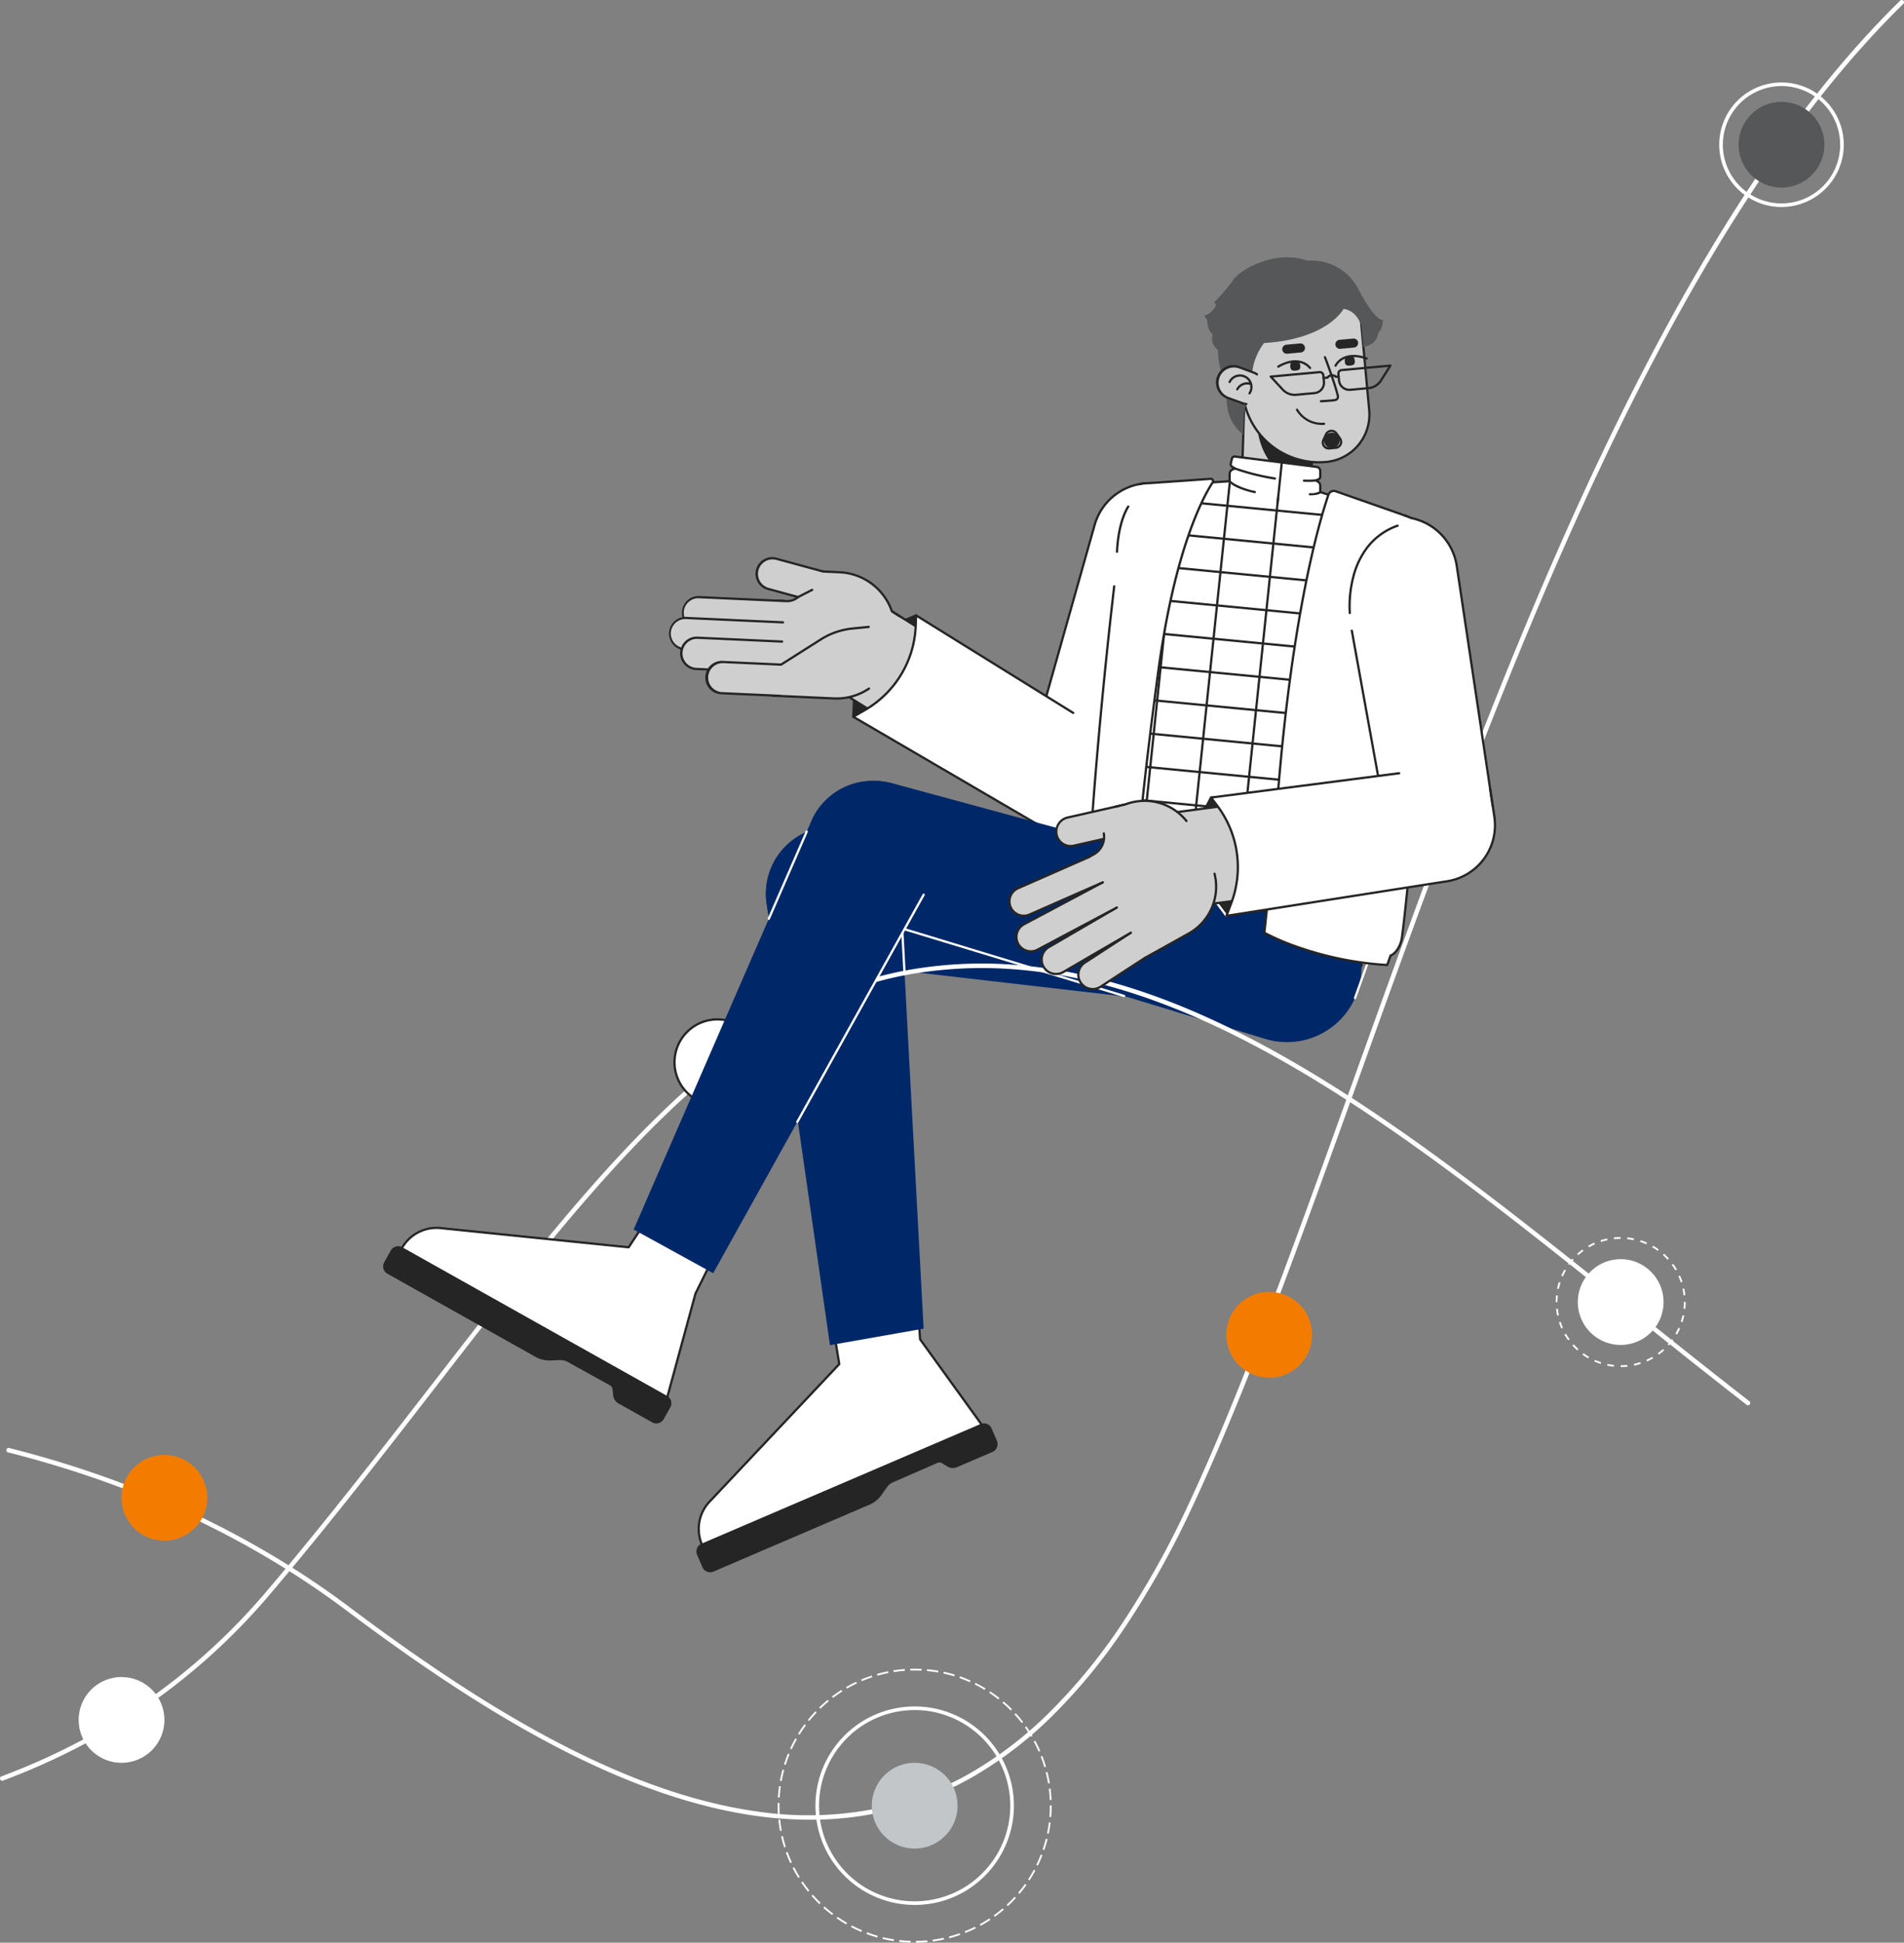 <svg id="Group_4" data-name="Group 4" xmlns="http://www.w3.org/2000/svg" xmlns:xlink="http://www.w3.org/1999/xlink" width="644.024" height="657.064" viewBox="0 0 644.024 657.064">
  <rect x="0" y="0" width="644.024" height="657.064" fill="#808080" stroke="none"/>
  <defs>
    <clipPath id="clip-path">
      <rect id="Rectangle_5" data-name="Rectangle 5" width="644.024" height="657.064" fill="none"/>
    </clipPath>
  </defs>
  <g id="Group_3" data-name="Group 3" clip-path="url(#clip-path)">
    <path id="Path_1" data-name="Path 1" d="M275.265,615.466a131.651,131.651,0,0,1-18.43-1.326c-14.623-2.068-30.333-6.631-46.693-13.565-26.976-11.432-56.029-29.141-91.43-55.731C85.856,520.165,47.28,502.126,4.058,491.229a.764.764,0,1,1,.374-1.482c43.419,10.947,82.178,29.073,115.2,53.875,35.3,26.514,64.25,44.164,91.109,55.546,16.238,6.882,31.819,11.41,46.311,13.459a117.812,117.812,0,0,0,45.173-1.913A107.822,107.822,0,0,0,329.53,599.7a131.1,131.1,0,0,0,26.158-19.924,190.4,190.4,0,0,0,24.724-29.961,302.136,302.136,0,0,0,22.977-41.118c18.036-38.59,36.5-89.936,56.04-144.3,22.8-63.421,48.644-135.3,78.62-200.031C572.447,90.094,607.123,36.4,644.06.218a.764.764,0,1,1,1.069,1.091c-36.8,36.051-71.375,89.6-105.693,163.7-29.948,64.665-55.779,136.514-78.569,199.905-19.556,54.4-38.028,105.774-56.094,144.428a303.712,303.712,0,0,1-23.095,41.326,191.932,191.932,0,0,1-24.925,30.2,132.634,132.634,0,0,1-26.466,20.155A109.358,109.358,0,0,1,302.593,612.2a112.6,112.6,0,0,1-27.328,3.269" transform="translate(-1.334 0)" fill="#fff"/>
    <path id="Path_2" data-name="Path 2" d="M95.648,812.3a14.5,14.5,0,1,1-14.5-14.5,14.5,14.5,0,0,1,14.5,14.5" transform="translate(-25.539 -305.708)" fill="#f37c00"/>
    <path id="Path_3" data-name="Path 3" d="M507.08,981.116a14.5,14.5,0,1,1-14.5-14.5,14.5,14.5,0,0,1,14.5,14.5" transform="translate(-183.195 -370.397)" fill="#c2c6c8"/>
    <path id="Path_4" data-name="Path 4" d="M701.514,722.928a14.5,14.5,0,1,1-14.5-14.5,14.5,14.5,0,0,1,14.5,14.5" transform="translate(-257.7 -271.462)" fill="#f37c00"/>
    <path id="Path_5" data-name="Path 5" d="M982.433,70.355a14.5,14.5,0,1,1-14.5-14.5,14.5,14.5,0,0,1,14.5,14.5" transform="translate(-365.346 -21.403)" fill="#555759"/>
    <path id="Path_6" data-name="Path 6" d="M577.105,382.521a16.144,16.144,0,0,1-12.679-18.987l24.557-84.094a16.144,16.144,0,1,1,31.666,6.308l-24.556,84.094a16.144,16.144,0,0,1-18.987,12.679" transform="translate(-216.161 -102.099)" fill="#cfcfcf"/>
    <path id="Path_7" data-name="Path 7" d="M580.027,382.979a16.528,16.528,0,0,1-16.213-19.756.3.3,0,0,1,.008-.033l24.552-84.079a16.526,16.526,0,0,1,32.412,6.474c0,.011,0,.022-.008.032L596.226,369.7a16.554,16.554,0,0,1-16.2,13.282M564.56,363.388a15.762,15.762,0,0,0,30.92,6.142.273.273,0,0,1,.008-.032l24.552-84.079a15.762,15.762,0,0,0-30.92-6.142c0,.011,0,.022-.008.033Z" transform="translate(-215.923 -101.863)" fill="#262525"/>
    <path id="Path_8" data-name="Path 8" d="M622.728,290.179,597.21,371.145a18.136,18.136,0,0,1-34.751-10.378l23.061-81.7a19.418,19.418,0,1,1,37.208,11.112" transform="translate(-215.265 -101.514)" fill="#fff"/>
    <path id="Path_9" data-name="Path 9" d="M579.7,383.979a18.527,18.527,0,0,1-17.843-23.557l23.061-81.7a19.8,19.8,0,1,1,37.94,11.33l-25.519,80.967a18.545,18.545,0,0,1-17.64,12.96M603.94,265.053a19.074,19.074,0,0,0-18.291,13.876l-23.061,81.7a17.754,17.754,0,0,0,34.019,10.159l25.518-80.966a19.035,19.035,0,0,0-12.452-23.884,19.1,19.1,0,0,0-5.733-.886" transform="translate(-215.026 -101.273)" fill="#262525"/>
    <path id="Path_10" data-name="Path 10" d="M489.169,337.439l-2.713,1.139a29.785,29.785,0,0,0-18.23,26.154l-.308,6.995L481.13,375.8l17.2-29.458Z" transform="translate(-179.301 -129.303)" fill="#262525"/>
    <path id="Path_11" data-name="Path 11" d="M480.893,375.948a.4.4,0,0,1-.113-.017l-13.213-4.077a.381.381,0,0,1-.269-.382l.308-6.994a30.166,30.166,0,0,1,18.464-26.49l2.713-1.139a.381.381,0,0,1,.414.078l9.164,8.906a.382.382,0,0,1,.064.466l-17.2,29.458a.382.382,0,0,1-.33.189m-12.819-4.737,12.642,3.9,16.9-28.938-8.768-8.522-2.481,1.041a29.4,29.4,0,0,0-18,25.819Z" transform="translate(-179.064 -129.066)" fill="#262525"/>
    <path id="Path_12" data-name="Path 12" d="M442.117,333.028a16.144,16.144,0,0,1,22.235-5.184l76.753,47.734A16.144,16.144,0,0,1,524.054,403L447.3,355.263a16.144,16.144,0,0,1-5.183-22.235" transform="translate(-168.481 -124.693)" fill="#cfcfcf"/>
    <path id="Path_13" data-name="Path 13" d="M532.308,405.579a16.416,16.416,0,0,1-8.7-2.5l-76.754-47.734a16.526,16.526,0,0,1,17.455-28.067l76.753,47.734a16.526,16.526,0,0,1-4.975,30.128,16.653,16.653,0,0,1-3.784.438m-76.692-80.034a15.882,15.882,0,0,0-3.608.418,15.762,15.762,0,0,0-4.746,28.735l76.754,47.733a15.762,15.762,0,1,0,16.648-26.769L463.91,327.929a15.661,15.661,0,0,0-8.294-2.383" transform="translate(-168.241 -124.453)" fill="#262525"/>
    <path id="Path_14" data-name="Path 14" d="M533.156,409.829l-65.239-38.1,3.954-2.286a34.419,34.419,0,0,0,17.165-28.494l.133-3.507L552.922,377a19.159,19.159,0,0,1-19.766,32.824" transform="translate(-179.301 -129.303)" fill="#fff"/>
    <path id="Path_15" data-name="Path 15" d="M542.55,412.6a19.428,19.428,0,0,1-9.824-2.675l-65.239-38.1a.382.382,0,0,1,0-.66l3.954-2.286A34.038,34.038,0,0,0,488.418,340.7l.133-3.507a.382.382,0,0,1,.583-.31l53.12,32.967a.382.382,0,1,1-.4.649l-52.562-32.621-.108,2.851a34.8,34.8,0,0,1-17.355,28.81l-3.385,1.957,64.671,37.771a18.777,18.777,0,0,0,25.62-6.636,18.942,18.942,0,0,0,1.3-2.639c.007-.02.939-2.445,1.82-5.239l2.357-7.48a.382.382,0,0,1,.728.23l-2.357,7.479c-.888,2.817-1.828,5.263-1.837,5.288a19.777,19.777,0,0,1-1.355,2.75,19.422,19.422,0,0,1-11.908,8.949,19.663,19.663,0,0,1-4.931.632" transform="translate(-179.063 -129.066)" fill="#262525"/>
    <path id="Path_16" data-name="Path 16" d="M465.075,333.969l-.155,3.431a19.64,19.64,0,0,1-20.509,18.73l-20.749-.941,1.457-32.119,3.265.148a5.561,5.561,0,0,0,5.807-5.3l.227-5,11.928.541a19.639,19.639,0,0,1,18.729,20.509" transform="translate(-162.343 -119.907)" fill="#cfcfcf"/>
    <path id="Path_17" data-name="Path 17" d="M445.088,356.3q-.464,0-.932-.021l-20.748-.941a.383.383,0,0,1-.365-.4l1.457-32.12a.383.383,0,0,1,.4-.364l3.265.148a5.185,5.185,0,0,0,5.408-4.939l.227-4.995a.38.38,0,0,1,.4-.365l11.928.541A20.024,20.024,0,0,1,463.7,325.126l.4,1.053,2.489,1.548a.382.382,0,1,1-.4.648l-2.6-1.615a.382.382,0,0,1-.155-.189l-.443-1.163a19.262,19.262,0,0,0-16.9-11.806l-11.546-.523-.209,4.613a5.951,5.951,0,0,1-5.934,5.674c-.091,0-.181,0-.273-.006l-2.884-.131-1.422,31.356,20.367.924a19.1,19.1,0,0,0,11.65-3.276.382.382,0,0,1,.428.632,19.836,19.836,0,0,1-11.18,3.428" transform="translate(-162.105 -119.67)" fill="#262525"/>
    <path id="Path_18" data-name="Path 18" d="M408.685,328.742l-.479,10.551-28.651-1.3a5.281,5.281,0,1,1,.479-10.551Z" transform="translate(-143.509 -125.47)" fill="#cfcfcf"/>
    <path id="Path_19" data-name="Path 19" d="M406.614,339.375H406.6l-27.3-1.237a5.663,5.663,0,0,1,.513-11.314l28.652,1.3a.382.382,0,1,1-.035.763l-28.652-1.3a4.9,4.9,0,1,0-.443,9.788l27.3,1.237a.382.382,0,0,1-.017.764" transform="translate(-143.272 -125.233)" fill="#262525"/>
    <path id="Path_20" data-name="Path 20" d="M405.648,340.341l-.479,10.55-32.686-1.482a5.281,5.281,0,0,1,.479-10.551Z" transform="translate(-140.799 -129.845)" fill="#cfcfcf"/>
    <path id="Path_21" data-name="Path 21" d="M403.856,350.988h-.018l-31.611-1.433a5.663,5.663,0,0,1,.513-11.314l32.686,1.482a.382.382,0,1,1-.035.763L372.706,339a4.9,4.9,0,1,0-.444,9.787l31.612,1.433a.382.382,0,0,1-.017.764" transform="translate(-140.562 -129.608)" fill="#262525"/>
    <path id="Path_22" data-name="Path 22" d="M407.676,350.986l-.479,10.551-28.651-1.3a5.281,5.281,0,1,1,.479-10.551Z" transform="translate(-143.123 -133.994)" fill="#cfcfcf"/>
    <path id="Path_23" data-name="Path 23" d="M405.932,361.634h-.018l-27.623-1.252a5.663,5.663,0,0,1,.513-11.314l28.652,1.3a.382.382,0,0,1-.035.763l-28.652-1.3a4.9,4.9,0,0,0-.444,9.788l27.623,1.252a.382.382,0,0,1-.017.764" transform="translate(-142.886 -133.757)" fill="#262525"/>
    <path id="Path_24" data-name="Path 24" d="M412.721,363.874l-.479,10.55-19.609-.889a5.281,5.281,0,0,1,.478-10.551Z" transform="translate(-148.521 -139.089)" fill="#cfcfcf"/>
    <path id="Path_25" data-name="Path 25" d="M412.005,367.2h-.018l-19.609-.889A5.663,5.663,0,1,1,392.891,355l19.489.884,13.331-8.455a25.014,25.014,0,0,1,10.876-3.751l5.514-.547a.382.382,0,1,1,.076.76l-5.515.547a24.257,24.257,0,0,0-10.543,3.636l-13.432,8.519a.392.392,0,0,1-.222.059l-19.61-.889a4.9,4.9,0,0,0-.443,9.788l19.61.889a.382.382,0,0,1-.017.764" transform="translate(-148.283 -131.481)" fill="#262525"/>
    <path id="Path_26" data-name="Path 26" d="M445.145,312.7l-2.781,10.188-23.57-6.433a5.281,5.281,0,1,1,2.781-10.188Z" transform="translate(-158.986 -117.287)" fill="#cfcfcf"/>
    <path id="Path_27" data-name="Path 27" d="M428.7,319.371a.373.373,0,0,1-.1-.014l-10.147-2.769a5.662,5.662,0,1,1,2.982-10.925l15.774,4.3,2.074.094a.382.382,0,0,1,.364.4.386.386,0,0,1-.4.364l-2.116-.1a.382.382,0,0,1-.083-.013L421.235,306.4a4.9,4.9,0,0,0-2.58,9.452l10,2.73,4.614-2.365a.382.382,0,1,1,.348.68l-4.745,2.433a.387.387,0,0,1-.175.042" transform="translate(-158.748 -117.049)" fill="#262525"/>
    <path id="Path_28" data-name="Path 28" d="M612.36,494.287a25.2,25.2,0,0,1-27.818,21.343L440.4,498.994a23.021,23.021,0,0,1,4.591-45.807l144.581,12.3a25.2,25.2,0,0,1,22.792,28.8" transform="translate(-160.944 -173.624)" fill="#002868"/>
    <path id="Path_29" data-name="Path 29" d="M687.117,470.859l.84,32.049L593.5,486.232l6.293-26.345Z" transform="translate(-227.424 -176.223)" fill="#262525"/>
    <path id="Path_30" data-name="Path 30" d="M687.719,503.054a.4.4,0,0,1-.067-.006L593.2,486.37a.382.382,0,0,1-.305-.464l6.293-26.346a.382.382,0,0,1,.419-.29l87.321,10.973a.382.382,0,0,1,.334.369l.84,32.049a.381.381,0,0,1-.381.392M593.73,485.689l93.595,16.526-.819-31.254L599.85,460.07Z" transform="translate(-227.186 -175.986)" fill="#262525"/>
    <path id="Path_31" data-name="Path 31" d="M483.357,722.04l-23.039,1.274-6.306-62.56,25.279-1.4Z" transform="translate(-173.972 -252.658)" fill="#cfcfcf"/>
    <path id="Path_32" data-name="Path 32" d="M460.081,723.459a.382.382,0,0,1-.38-.344l-6.306-62.56a.383.383,0,0,1,.359-.42l25.279-1.4a.382.382,0,0,1,.4.357l4.067,62.684a.382.382,0,0,1-.36.406L460.1,723.458h-.022m-5.886-62.583,6.23,61.8,22.29-1.232L478.7,659.521Z" transform="translate(-173.735 -252.421)" fill="#262525"/>
    <path id="Path_33" data-name="Path 33" d="M483.439,786.782l-1.792-4.178a2.478,2.478,0,0,0-3.255-1.3l-94.368,40.461a2.478,2.478,0,0,0-1.3,3.255l1.791,4.178a2.479,2.479,0,0,0,3.256,1.3l52.819-22.646a9.054,9.054,0,0,0,3.837-3.112l1.847-2.629a5.3,5.3,0,0,1,2.221-1.812l15.017-6.548a2.134,2.134,0,0,1,1.989.15l1.663,1.046a3.217,3.217,0,0,0,2.982.234l11.995-5.143a2.478,2.478,0,0,0,1.3-3.255" transform="translate(-146.578 -299.309)" fill="#262525"/>
    <path id="Path_34" data-name="Path 34" d="M386.559,830.844a2.865,2.865,0,0,1-2.633-1.734l-1.791-4.178a2.861,2.861,0,0,1,1.5-3.756L478,780.714a2.864,2.864,0,0,1,3.757,1.5l1.791,4.178a2.863,2.863,0,0,1-1.5,3.756l-11.995,5.143a3.6,3.6,0,0,1-3.336-.262l-1.662-1.046a1.751,1.751,0,0,0-1.633-.123l-15.017,6.548a4.926,4.926,0,0,0-2.06,1.681l-1.848,2.629a9.422,9.422,0,0,1-4,3.244l-52.819,22.646a2.845,2.845,0,0,1-1.124.232m92.57-49.6a2.084,2.084,0,0,0-.823.17l-94.368,40.461a2.1,2.1,0,0,0-1.1,2.753l1.791,4.178a2.1,2.1,0,0,0,2.754,1.1L440.2,807.264a8.661,8.661,0,0,0,3.674-2.981l1.848-2.629a5.688,5.688,0,0,1,2.38-1.943l15.017-6.547a2.512,2.512,0,0,1,2.345.176l1.663,1.046a2.834,2.834,0,0,0,2.628.206l11.994-5.143a2.1,2.1,0,0,0,1.1-2.753l-1.791-4.178a2.1,2.1,0,0,0-1.931-1.271" transform="translate(-146.34 -299.072)" fill="#262525"/>
    <path id="Path_35" data-name="Path 35" d="M430.712,737.881,428.873,726.7l28.634-5.071.554,7.89,20.846,28.877-94.629,40.58a13.519,13.519,0,0,1,2.9-14.917Z" transform="translate(-146.832 -276.519)" fill="#fff"/>
    <path id="Path_36" data-name="Path 36" d="M384.04,799.117a.375.375,0,0,1-.142-.027.383.383,0,0,1-.209-.2,13.9,13.9,0,0,1,2.977-15.339l43.4-46.028-1.808-11a.382.382,0,0,1,.31-.438l28.634-5.071a.383.383,0,0,1,.448.35l.546,7.781,20.782,28.789a.382.382,0,0,1-.159.575L384.19,799.087a.376.376,0,0,1-.15.031m45.033-72.348,1.778,10.812a.382.382,0,0,1-.1.324L387.213,784.08a13.072,13.072,0,0,0-2.968,14.152l93.835-40.24L457.513,729.5a.378.378,0,0,1-.072-.2l-.524-7.466Z" transform="translate(-146.594 -276.282)" fill="#262525"/>
    <path id="Path_37" data-name="Path 37" d="M465.335,473.862l8,149.141-31.679,5.577L420.093,478.292a22.73,22.73,0,1,1,45.242-4.43" transform="translate(-160.923 -173.624)" fill="#002868"/>
    <path id="Path_38" data-name="Path 38" d="M495.365,525.6a.382.382,0,0,1-.381-.361l-.745-13.886a.382.382,0,1,1,.763-.041l.745,13.886a.382.382,0,0,1-.361.4h-.021" transform="translate(-189.387 -195.792)" fill="#fff"/>
    <path id="Path_39" data-name="Path 39" d="M628.684,499.46a25.2,25.2,0,0,1-31.193,16.01L458.662,473.26a23.021,23.021,0,0,1,12.729-44.242l140.033,38.021a25.2,25.2,0,0,1,17.26,32.42" transform="translate(-169.496 -164.085)" fill="#002868"/>
    <path id="Path_40" data-name="Path 40" d="M742.819,538.936a.383.383,0,0,1-.36-.511l4.911-13.678a.382.382,0,0,1,.719.258l-4.91,13.678a.382.382,0,0,1-.36.253" transform="translate(-284.494 -200.98)" fill="#fff"/>
    <path id="Path_41" data-name="Path 41" d="M649.661,473.231a.381.381,0,0,1-.1-.014l-17.193-4.668a.382.382,0,1,1,.2-.737l17.193,4.668a.382.382,0,0,1-.1.751" transform="translate(-242.208 -179.256)" fill="#fff"/>
    <path id="Path_42" data-name="Path 42" d="M570.071,532.252a.384.384,0,0,1-.111-.017l-74.306-22.592a.382.382,0,0,1,.222-.731L570.182,531.5a.382.382,0,0,1-.111.748" transform="translate(-189.825 -195.003)" fill="#fff"/>
    <path id="Path_43" data-name="Path 43" d="M692.352,257.064h0a11.728,11.728,0,0,0,12.062-11.383l.675-23.283a11.727,11.727,0,1,0-23.445-.68L680.969,245a11.728,11.728,0,0,0,11.383,12.062" transform="translate(-260.938 -80.597)" fill="#cfcfcf"/>
    <path id="Path_44" data-name="Path 44" d="M696.7,257.262c-.075,0-.15,0-.224,0L687.578,257a7.67,7.67,0,0,1-7.436-7.88l.933-32.176a7.671,7.671,0,0,1,7.88-7.436l8.893.258a7.661,7.661,0,0,1,7.436,7.88l-.933,32.176a7.671,7.671,0,0,1-7.655,7.439m-9.1-1.025,8.893.258a6.9,6.9,0,0,0,7.095-6.694l.933-32.177a6.9,6.9,0,0,0-6.694-7.094l-8.893-.258a6.9,6.9,0,0,0-7.094,6.694l-.933,32.177a6.9,6.9,0,0,0,6.694,7.094" transform="translate(-260.622 -80.28)" fill="#262525"/>
    <path id="Path_45" data-name="Path 45" d="M689.931,221.77l.328-11.3a7.259,7.259,0,0,1,2.433-.344l8.893.258a7.279,7.279,0,0,1,7.065,7.487l-.756,26.086c-10.725-.311-18.3-10.414-17.962-22.189" transform="translate(-264.37 -80.518)" fill="#262525"/>
    <path id="Path_46" data-name="Path 46" d="M707.656,244.1h-.011c-10.638-.308-18.691-10.227-18.333-22.581l.328-11.3a.383.383,0,0,1,.265-.353,7.644,7.644,0,0,1,2.56-.362l8.893.258a7.661,7.661,0,0,1,7.436,7.88l-.756,26.086a.382.382,0,0,1-.382.371m-17.962-22.57.382.011c-.341,11.777,7.19,21.26,17.21,21.78l.745-25.7a6.9,6.9,0,0,0-6.694-7.094l-8.893-.258a6.881,6.881,0,0,0-2.048.249l-.32,11.022Z" transform="translate(-264.132 -80.28)" fill="#262525"/>
    <path id="Path_47" data-name="Path 47" d="M708.455,211.411a16.094,16.094,0,0,0,14.553-17.5l-2.837-30.846a21.029,21.029,0,0,0-41.881,3.852l1.934,21.02a25.962,25.962,0,0,0,28.231,23.475" transform="translate(-259.879 -55.164)" fill="#cfcfcf"/>
    <path id="Path_48" data-name="Path 48" d="M705.793,211.667a26.349,26.349,0,0,1-26.187-23.934l-1.934-21.021a21.41,21.41,0,0,1,42.641-3.922l2.837,30.847a16.476,16.476,0,0,1-14.9,17.916l-.035-.38.035.38q-1.234.114-2.459.113M699.009,144.1q-.946,0-1.906.088a20.671,20.671,0,0,0-18.669,22.451l1.934,21.02a25.58,25.58,0,0,0,27.815,23.13,15.713,15.713,0,0,0,14.208-17.086l-2.837-30.846A20.675,20.675,0,0,0,699.009,144.1" transform="translate(-259.642 -54.927)" fill="#262525"/>
    <path id="Path_49" data-name="Path 49" d="M720.846,162.256s0,2.932-1.614,4.362c0,0-.07,3.945-5.033,4.767l-.635-6.9s-1.244-5.29-6.067-5.945c0,0-5.291,10.2-26.876,11.54,0,0-4.619,5.554-4.049,12.738l-2.782,10.848-.215,7.4a14.464,14.464,0,0,1-5.517-10.229l-.827-8.992s-2.05-2.376-2.248-9.5a4.627,4.627,0,0,1-1.756-5.152,6.3,6.3,0,0,1-1.813-4.779l-1.058-1.551a6.571,6.571,0,0,0,4.051-3.762l-.711-.759a62.737,62.737,0,0,0,6.532-7.654c2-3.115,13.879-10.436,25.147-6.435a17.735,17.735,0,0,1,17.311,9.949c5.714,10.873,8.161,10.058,8.161,10.058" transform="translate(-253.041 -54.061)" fill="#555759"/>
    <path id="Path_50" data-name="Path 50" d="M711.5,200.541a.381.381,0,0,1-.311-.16c-.131-.183-3.269-4.381-10.264-.363a.382.382,0,0,1-.381-.662c2.182-1.254,5.425-2.512,8.482-1.387a6.191,6.191,0,0,1,2.784,1.968.382.382,0,0,1-.311.6" transform="translate(-268.369 -75.692)" fill="#262525"/>
    <path id="Path_51" data-name="Path 51" d="M707.561,199.975c.118,1.29.887,1.344,1.821,1.258s1.68-.279,1.561-1.57c-.158-1.726-.916-1.657-1.85-1.571s-1.689.176-1.532,1.883" transform="translate(-271.122 -75.893)" fill="#262525"/>
    <path id="Path_52" data-name="Path 52" d="M732.163,198.626a.382.382,0,0,1-.346-.543,6.192,6.192,0,0,1,2.378-2.443c1.546-.918,4.291-1.7,8.592-.183a.382.382,0,1,1-.253.72c-7.611-2.675-9.93,2.027-10.025,2.229a.383.383,0,0,1-.346.22" transform="translate(-280.411 -74.57)" fill="#262525"/>
    <path id="Path_53" data-name="Path 53" d="M740.844,196.914c.119,1.29-.627,1.483-1.561,1.57s-1.7.031-1.821-1.259c-.159-1.727.6-1.8,1.532-1.882s1.694-.134,1.85,1.572" transform="translate(-282.579 -74.84)" fill="#262525"/>
    <path id="Path_54" data-name="Path 54" d="M724.169,210.909a.382.382,0,0,1-.018-.764c.036,0,3.647-.178,4.774-.41a.763.763,0,0,0,.585-.934c-1.24-4.91-4.328-12.943-4.358-13.023a.382.382,0,0,1,.713-.275c.031.081,3.135,8.155,4.386,13.111a1.527,1.527,0,0,1-1.171,1.87c-1.184.244-4.74.418-4.891.425h-.018" transform="translate(-277.347 -74.821)" fill="#262525"/>
    <path id="Path_55" data-name="Path 55" d="M719.488,229.593a10.24,10.24,0,0,1-8.79-4.969.382.382,0,1,1,.676-.355,9.3,9.3,0,0,0,8.78,4.54.382.382,0,0,1,.046.763c-.242.014-.48.022-.712.022" transform="translate(-272.315 -85.859)" fill="#262525"/>
    <path id="Path_56" data-name="Path 56" d="M705.05,191.647l4.635-.426a1.15,1.15,0,0,0-.21-2.291l-4.636.426a1.15,1.15,0,0,0,.211,2.291" transform="translate(-269.686 -72.394)" fill="#262525"/>
    <path id="Path_57" data-name="Path 57" d="M704.706,191.8a1.532,1.532,0,0,1-.139-3.058l4.635-.427a1.532,1.532,0,0,1,.281,3.051l-4.636.426a1.351,1.351,0,0,1-.141.007m.107-.387h0Zm4.53-2.34c-.023,0-.047,0-.071,0l-4.635.426a.768.768,0,1,0,.141,1.53l4.635-.426a.768.768,0,0,0-.07-1.533" transform="translate(-269.449 -72.157)" fill="#262525"/>
    <path id="Path_58" data-name="Path 58" d="M734.182,188.967l4.635-.426a1.15,1.15,0,0,0-.21-2.291l-4.636.426a1.15,1.15,0,0,0,.211,2.291" transform="translate(-280.849 -71.367)" fill="#262525"/>
    <path id="Path_59" data-name="Path 59" d="M733.836,189.117a1.532,1.532,0,0,1-.138-3.058l4.635-.426a1.532,1.532,0,0,1,.281,3.051l-4.636.426c-.047,0-.1.007-.143.007m.073-.767.035.381-.035-.381,4.635-.426a.768.768,0,1,0-.141-1.53l-4.635.426a.768.768,0,1,0,.141,1.53" transform="translate(-280.612 -71.13)" fill="#262525"/>
    <path id="Path_60" data-name="Path 60" d="M671.292,211.575l4.673,1.714a5.516,5.516,0,0,0,3.8-10.357l-4.673-1.715a5.516,5.516,0,0,0-3.8,10.358" transform="translate(-255.846 -76.973)" fill="#cfcfcf"/>
    <path id="Path_61" data-name="Path 61" d="M677.166,213.759l-.034,0a5.961,5.961,0,0,1-1.535-.344l-4.673-1.715a5.9,5.9,0,1,1,4.062-11.074l4.673,1.714a5.9,5.9,0,0,1,1.334.693.382.382,0,1,1-.435.628,5.129,5.129,0,0,0-1.161-.6l-4.674-1.714a5.134,5.134,0,0,0-3.536,9.641l4.674,1.714a5.167,5.167,0,0,0,1.339.3.382.382,0,0,1-.033.763" transform="translate(-255.609 -76.737)" fill="#262525"/>
    <path id="Path_62" data-name="Path 62" d="M680.793,212.078a.382.382,0,0,1-.318-.593,3.457,3.457,0,0,0,.571-2.259,3.5,3.5,0,0,0-6.639-1.2.382.382,0,0,1-.688-.332,4.264,4.264,0,1,1,7.392,4.213.382.382,0,0,1-.318.17" transform="translate(-258.147 -78.662)" fill="#262525"/>
    <path id="Path_63" data-name="Path 63" d="M678.238,212.373a.383.383,0,0,1-.334-.566,4.261,4.261,0,0,1,3.349-2.2,3.724,3.724,0,0,1,1.719.249.382.382,0,0,1-.261.717,2.944,2.944,0,0,0-1.388-.207,3.5,3.5,0,0,0-2.749,1.8.384.384,0,0,1-.335.2" transform="translate(-259.747 -80.315)" fill="#262525"/>
    <path id="Path_64" data-name="Path 64" d="M704.73,211.872a5.907,5.907,0,0,1-4.315-1.881l-4.075-4.4a.382.382,0,0,1,.246-.64l16.5-1.517a1.567,1.567,0,0,1,1.7,1.417l.2,2.191a3.9,3.9,0,0,1-3.524,4.238l-6.213.571q-.264.024-.527.024m.493-.4h0Zm-7.8-5.83,3.549,3.835a5.135,5.135,0,0,0,4.212,1.615l6.213-.571a3.138,3.138,0,0,0,2.834-3.408l-.2-2.19a.805.805,0,0,0-.875-.727Z" transform="translate(-266.791 -77.95)" fill="#262525"/>
    <path id="Path_65" data-name="Path 65" d="M737.416,208.815a3.9,3.9,0,0,1-3.878-3.541l-.2-2.19a1.568,1.568,0,0,1,1.418-1.705l16.5-1.517a.382.382,0,0,1,.358.584l-3.2,5.073a5.9,5.9,0,0,1-4.423,2.709l-6.212.572c-.121.011-.241.017-.36.017m13.138-8.123-15.73,1.446a.8.8,0,0,0-.727.875l.2,2.191a3.137,3.137,0,0,0,3.407,2.834l6.213-.572a5.132,5.132,0,0,0,3.846-2.356Z" transform="translate(-281.004 -76.584)" fill="#262525"/>
    <path id="Path_66" data-name="Path 66" d="M725.6,206.849a.382.382,0,0,1-.035-.762l1.153-.106a2.189,2.189,0,0,1,1.507-.788,2.532,2.532,0,0,1,1.717.492l.714-.065a.382.382,0,0,1,.07.761l-.868.08a.38.38,0,0,1-.3-.1,1.785,1.785,0,0,0-1.265-.4,1.406,1.406,0,0,0-1.042.585.382.382,0,0,1-.294.188l-1.324.121-.036,0" transform="translate(-277.896 -78.624)" fill="#262525"/>
    <path id="Path_67" data-name="Path 67" d="M730.866,238.365h0a2.607,2.607,0,0,1-1.89,4.1l-.088.008a2.607,2.607,0,0,1-2.607-3.687,2.658,2.658,0,0,1,4.584-.422" transform="translate(-278.21 -90.908)" fill="#262525"/>
    <path id="Path_68" data-name="Path 68" d="M727.178,242.343a2.385,2.385,0,0,1-2.157-3.383l.886-1.922a2.423,2.423,0,0,1,4.179-.384l1.222,1.728a2.383,2.383,0,0,1-1.729,3.75l-2.175.2c-.076.007-.151.01-.226.01m.935-5.95c-.052,0-.1,0-.157.007a1.642,1.642,0,0,0-1.355.957l-.886,1.923a1.621,1.621,0,0,0,1.62,2.291l2.175-.2a1.62,1.62,0,0,0,1.175-2.548l-1.222-1.728a1.64,1.64,0,0,0-1.35-.7" transform="translate(-277.735 -90.291)" fill="#262525"/>
    <path id="Path_69" data-name="Path 69" d="M603.705,384.6l12.348,3.547a125.792,125.792,0,0,0,27.459,4.678l47.514,2.749,16.691-112.261a7.08,7.08,0,0,0-4.8-7.772l-28.1-9.189-23.386-2.938-29.62,1.951a6.987,6.987,0,0,0-6.491,6.258Z" transform="translate(-231.333 -100.937)" fill="#fff"/>
    <path id="Path_70" data-name="Path 70" d="M690.789,395.717h-.022l-47.514-2.749a126.37,126.37,0,0,1-27.542-4.692l-12.348-3.547a.382.382,0,0,1-.274-.406L614.7,271.345a7.348,7.348,0,0,1,6.845-6.6l29.621-1.952a.353.353,0,0,1,.072,0l23.386,2.939a.349.349,0,0,1,.071.016l28.1,9.188a7.444,7.444,0,0,1,5.063,8.192l-16.692,112.26a.381.381,0,0,1-.377.326M603.88,384.083l12.041,3.458a125.6,125.6,0,0,0,27.375,4.664l47.166,2.728L707.1,283.018a6.682,6.682,0,0,0-4.545-7.353l-28.065-9.177-23.314-2.93-29.585,1.949a6.587,6.587,0,0,0-6.135,5.915Z" transform="translate(-231.096 -100.7)" fill="#262525"/>
    <path id="Path_71" data-name="Path 71" d="M713.287,299.657l-.037,0-92.423-8.9a.382.382,0,0,1,.073-.761l92.423,8.9a.382.382,0,0,1-.036.762" transform="translate(-237.762 -111.122)" fill="#262525"/>
    <path id="Path_72" data-name="Path 72" d="M713.618,281.413l-.037,0L623.5,272.737a.382.382,0,0,1,.073-.761l90.077,8.675a.382.382,0,0,1-.036.762" transform="translate(-238.788 -104.218)" fill="#262525"/>
    <path id="Path_73" data-name="Path 73" d="M710.786,317.874l-.037,0-91.8-8.84a.382.382,0,1,1,.073-.76l91.8,8.84a.382.382,0,0,1-.036.762" transform="translate(-237.042 -118.126)" fill="#262525"/>
    <path id="Path_74" data-name="Path 74" d="M708.511,336.111l-.037,0-91.4-8.8a.382.382,0,1,1,.073-.76l91.4,8.8a.382.382,0,0,1-.036.762" transform="translate(-236.323 -125.129)" fill="#262525"/>
    <path id="Path_75" data-name="Path 75" d="M706.122,354.338l-.037,0-90.892-8.753a.382.382,0,0,1,.073-.761l90.893,8.753a.382.382,0,0,1-.036.762" transform="translate(-235.603 -132.132)" fill="#262525"/>
    <path id="Path_76" data-name="Path 76" d="M703.733,372.564l-.037,0-90.382-8.7a.382.382,0,1,1,.073-.76l90.383,8.7a.382.382,0,0,1-.037.762" transform="translate(-234.883 -139.135)" fill="#262525"/>
    <path id="Path_77" data-name="Path 77" d="M701.345,390.792l-.037,0-89.872-8.655a.382.382,0,1,1,.073-.76l89.872,8.654a.382.382,0,0,1-.036.762" transform="translate(-234.163 -146.138)" fill="#262525"/>
    <path id="Path_78" data-name="Path 78" d="M698.956,409.018l-.037,0-89.362-8.605a.382.382,0,0,1,.073-.761l89.362,8.606a.382.382,0,0,1-.036.762" transform="translate(-233.443 -153.141)" fill="#262525"/>
    <path id="Path_79" data-name="Path 79" d="M696.741,427.262l-.037,0-88.573-8.529a.382.382,0,1,1,.073-.76l88.573,8.53a.382.382,0,0,1-.036.762" transform="translate(-232.897 -160.161)" fill="#262525"/>
    <path id="Path_80" data-name="Path 80" d="M694.18,445.471l-.037,0L605.8,436.962a.382.382,0,0,1,.073-.761l88.341,8.508a.382.382,0,0,1-.036.762" transform="translate(-232.005 -167.147)" fill="#262525"/>
    <path id="Path_81" data-name="Path 81" d="M691.663,463.687l-.037,0-87.7-8.445a.382.382,0,0,1,.073-.761l87.7,8.446a.382.382,0,0,1-.036.762" transform="translate(-231.285 -174.151)" fill="#262525"/>
    <path id="Path_82" data-name="Path 82" d="M625.78,389.677l-.04,0a.382.382,0,0,1-.34-.419l12.856-123.538a.382.382,0,1,1,.76.079L626.159,389.335a.382.382,0,0,1-.379.342" transform="translate(-239.646 -101.689)" fill="#262525"/>
    <path id="Path_83" data-name="Path 83" d="M652.593,392.223l-.04,0a.383.383,0,0,1-.34-.419l13.345-128.23a.382.382,0,0,1,.76.079L652.973,391.88a.382.382,0,0,1-.379.342" transform="translate(-249.92 -100.866)" fill="#262525"/>
    <path id="Path_84" data-name="Path 84" d="M679.751,394.378l-.04,0a.383.383,0,0,1-.341-.419l13.346-128.238a.382.382,0,1,1,.76.079L680.131,394.035a.382.382,0,0,1-.379.342" transform="translate(-260.327 -101.689)" fill="#262525"/>
    <path id="Path_85" data-name="Path 85" d="M706.969,397.372l-.04,0a.383.383,0,0,1-.341-.419L719.7,271a.382.382,0,1,1,.76.08L707.349,397.029a.382.382,0,0,1-.379.342" transform="translate(-270.756 -103.712)" fill="#262525"/>
    <path id="Path_86" data-name="Path 86" d="M734.187,401.661l-.04,0a.383.383,0,0,1-.34-.419l12.654-121.584a.382.382,0,0,1,.759.08L734.567,401.318a.382.382,0,0,1-.379.342" transform="translate(-281.186 -107.03)" fill="#262525"/>
    <path id="Path_87" data-name="Path 87" d="M674.309,259.366v-3.122a1.709,1.709,0,0,1,1.134-1.609l.685-.245-1.017-.654a.94.94,0,0,1-.408-1.005l.388-1.67a.942.942,0,0,1,1.036-.72l27.61,3.5a1.405,1.405,0,0,1,1.229,1.395v1.909a.953.953,0,0,1-.566.87l-.862.382.689.466a1.679,1.679,0,0,1,.74,1.393v2.093l-13.12,2.17Z" transform="translate(-258.388 -95.925)" fill="#fff"/>
    <path id="Path_88" data-name="Path 88" d="M700.415,267.12l-.04,0a.382.382,0,0,1-.34-.419l1.4-13.482a.382.382,0,0,1,.76.079l-1.4,13.482a.382.382,0,0,1-.379.342" transform="translate(-268.245 -96.899)" fill="#262525"/>
    <path id="Path_89" data-name="Path 89" d="M701.222,263.238a.382.382,0,1,1,0-.764,5.975,5.975,0,0,0,3.125-.533v-1.92a1.3,1.3,0,0,0-.572-1.076l-.689-.465a.382.382,0,0,1,.059-.666l.863-.382a.571.571,0,0,0,.339-.521V255a1.026,1.026,0,0,0-.9-1.016l-27.61-3.5a.559.559,0,0,0-.616.429l-.389,1.67a.563.563,0,0,0,.243.6l1.018.654a.383.383,0,0,1-.078.681l-.685.244a1.329,1.329,0,0,0-.88,1.25V258.3a6.354,6.354,0,0,0,1.513,1.1,24.555,24.555,0,0,0,6.684,2.336.382.382,0,1,1-.167.745c-7.074-1.587-8.659-3.735-8.724-3.826a.376.376,0,0,1-.07-.22v-2.435a2.093,2.093,0,0,1,1.342-1.952l-.366-.235a1.326,1.326,0,0,1-.572-1.413l.388-1.67a1.319,1.319,0,0,1,1.455-1.013l27.61,3.5A1.791,1.791,0,0,1,705.111,255v1.908a1.334,1.334,0,0,1-.793,1.219l-.232.1.117.079a2.06,2.06,0,0,1,.908,1.709v2.093a.381.381,0,0,1-.069.219c-.106.151-.787.9-3.82.9" transform="translate(-258.151 -95.687)" fill="#262525"/>
    <path id="Path_90" data-name="Path 90" d="M690.531,260.433a.383.383,0,0,1-.065-.006,77.673,77.673,0,0,1-13.584-3.4.382.382,0,0,1,.278-.712,76.863,76.863,0,0,0,13.435,3.357.382.382,0,0,1-.064.759" transform="translate(-259.281 -98.208)" fill="#262525"/>
    <path id="Path_91" data-name="Path 91" d="M716.571,263.678c-.9,0-1.667-.029-1.727-.031a.382.382,0,1,1,.03-.763,30.049,30.049,0,0,0,3.993-.084.382.382,0,0,1,.124.754,17.387,17.387,0,0,1-2.42.125" transform="translate(-273.78 -100.7)" fill="#262525"/>
    <path id="Path_92" data-name="Path 92" d="M717.461,269.3a1.909,1.909,0,0,0-2.439,1.176c-2.748,7.958-13.44,42.812-18.1,114.993l-3.594,33.16s16.884,9.48,41.565,10.909l1.129-3.211s2.338-.614,3.637-4.983c1.052-3.537,9.37-92.777,12.5-126.617a16.525,16.525,0,0,0-10.991-17.116Z" transform="translate(-265.678 -103.153)" fill="#fff"/>
    <path id="Path_93" data-name="Path 93" d="M734.662,429.686h-.022a112.618,112.618,0,0,1-30.142-6.011,80.24,80.24,0,0,1-11.588-4.946.382.382,0,0,1-.193-.374L696.31,385.2c1.984-30.739,5.27-58.2,9.769-81.62,3.632-18.9,7.047-29.7,8.346-33.466a2.291,2.291,0,0,1,2.927-1.411l23.71,8.311a16.886,16.886,0,0,1,11.246,17.512c-3.413,36.917-11.464,123.162-12.513,126.69-1.137,3.826-3.071,4.912-3.7,5.173l-1.068,3.04a.383.383,0,0,1-.36.255m-41.158-11.5a82.87,82.87,0,0,0,11.266,4.778,111.862,111.862,0,0,0,29.627,5.945l1.033-2.939a.382.382,0,0,1,.263-.243c.018,0,2.157-.651,3.368-4.723,1.058-3.56,9.823-97.758,12.485-126.543a16.122,16.122,0,0,0-10.738-16.721l-23.71-8.311a1.526,1.526,0,0,0-1.952.939c-1.294,3.749-4.7,14.5-8.318,33.361-4.494,23.39-7.776,50.822-9.757,81.533v.016Z" transform="translate(-265.441 -102.915)" fill="#262525"/>
    <path id="Path_94" data-name="Path 94" d="M638.7,262.571a.773.773,0,0,1,.7,1.193c-3.036,4.6-12.779,22.116-18.449,64.168-5.21,38.635-6.92,60.129-6.92,60.129l-15.849-4.3s3.1-49.92,11.2-111.575a9.429,9.429,0,0,1,8.692-8.171Z" transform="translate(-229.217 -100.613)" fill="#fff"/>
    <path id="Path_95" data-name="Path 95" d="M613.8,388.2a.368.368,0,0,1-.1-.014l-15.849-4.3a.382.382,0,0,1-.281-.392c.022-.361,2.3-36.672,7.9-84.847a.382.382,0,0,1,.759.088c-5.315,45.787-7.639,80.85-7.873,84.5l15.105,4.1c.279-3.323,2.142-24.53,6.884-59.691,2.432-18.036,5.874-33.58,10.23-46.2,3.511-10.172,6.694-15.723,8.279-18.126a.377.377,0,0,0,.011-.408.389.389,0,0,0-.368-.194l-20.621,1.441h-.019a22.051,22.051,0,0,0-3.671.379.382.382,0,0,1-.179-.742,22.306,22.306,0,0,1,3.826-.4l20.611-1.44a1.154,1.154,0,0,1,1.049,1.784c-2.878,4.365-12.708,21.878-18.39,64.009-5.149,38.181-6.9,59.894-6.918,60.108a.382.382,0,0,1-.381.352" transform="translate(-228.98 -100.376)" fill="#262525"/>
    <path id="Path_96" data-name="Path 96" d="M612.318,293.2H612.3a.382.382,0,0,1-.365-.4c.474-10.59,3.729-15.276,3.867-15.47a.382.382,0,0,1,.623.443c-.04.056-3.264,4.735-3.727,15.062a.382.382,0,0,1-.381.365" transform="translate(-234.487 -106.209)" fill="#262525"/>
    <path id="Path_97" data-name="Path 97" d="M.764,804.73A.764.764,0,0,1,.5,803.251c35.541-13.281,65.694-34.318,89.623-62.526,20.106-23.7,38.363-47.282,56.018-70.085,26.82-34.639,52.152-67.358,77.966-92.235,13.778-13.279,26.788-23.494,39.772-31.227,14.385-8.568,28.556-14.011,43.324-16.64a143.167,143.167,0,0,1,31.109-2.055,162.726,162.726,0,0,1,30.774,4.389c19.252,4.6,39.171,12.626,60.9,24.549,40.412,22.179,80.055,53.91,122.026,87.5,12.964,10.376,26.368,21.106,39.732,31.475a.764.764,0,0,1-.936,1.207c-13.372-10.376-26.782-21.109-39.75-31.489-41.918-33.551-81.511-65.243-121.807-87.358-21.6-11.856-41.4-19.838-60.515-24.4a161.249,161.249,0,0,0-30.484-4.349,141.629,141.629,0,0,0-30.776,2.032c-14.583,2.6-28.586,7.976-42.81,16.449-12.882,7.672-25.8,17.818-39.494,31.014-25.733,24.8-51.032,57.476-77.817,92.07-17.666,22.817-35.933,46.411-56.061,70.138-24.1,28.41-54.465,49.6-90.253,62.968a.75.75,0,0,1-.267.049" transform="translate(0 -202.459)" fill="#fff"/>
    <path id="Path_98" data-name="Path 98" d="M429.829,547.861a.382.382,0,0,1-.194-.711c14.009-8.2,27.809-13.438,42.189-16a143.544,143.544,0,0,1,35.9-1.762,171.112,171.112,0,0,1,35.484,6.671.382.382,0,0,1-.216.733,170.382,170.382,0,0,0-35.324-6.643,142.811,142.811,0,0,0-35.708,1.752c-14.29,2.544-28.007,7.746-41.937,15.9a.376.376,0,0,1-.192.052" transform="translate(-164.559 -202.698)" fill="#fff"/>
    <path id="Path_99" data-name="Path 99" d="M72.141,934.1a14.5,14.5,0,1,1-14.5-14.5,14.5,14.5,0,0,1,14.5,14.5" transform="translate(-16.532 -352.382)" fill="#fff"/>
    <path id="Path_100" data-name="Path 100" d="M894.246,704.962a14.5,14.5,0,1,1-14.5-14.5,14.5,14.5,0,0,1,14.5,14.5" transform="translate(-331.553 -264.578)" fill="#fff"/>
    <path id="Path_101" data-name="Path 101" d="M398.887,573.476a14.5,14.5,0,1,1-14.5-14.5,14.5,14.5,0,0,1,14.5,14.5" transform="translate(-141.737 -214.194)" fill="#fff"/>
    <path id="Path_102" data-name="Path 102" d="M384.15,588.12a14.881,14.881,0,1,1,14.881-14.881A14.9,14.9,0,0,1,384.15,588.12m0-29a14.118,14.118,0,1,0,14.118,14.118,14.134,14.134,0,0,0-14.118-14.118" transform="translate(-141.5 -213.957)" fill="#262525"/>
    <path id="Path_103" data-name="Path 103" d="M359.908,676.351,339.718,665.18l27.925-56.336L389.8,621.1Z" transform="translate(-130.176 -233.302)" fill="#cfcfcf"/>
    <path id="Path_104" data-name="Path 104" d="M359.67,676.5a.384.384,0,0,1-.185-.048L339.3,665.277a.382.382,0,0,1-.157-.5l27.924-56.336a.383.383,0,0,1,.527-.165l22.152,12.258a.382.382,0,0,1,.151.516L360.007,676.3a.38.38,0,0,1-.229.185.373.373,0,0,1-.107.016m-19.685-11.711,19.533,10.808,29.524-54.578-21.472-11.881Z" transform="translate(-129.939 -233.065)" fill="#262525"/>
    <path id="Path_105" data-name="Path 105" d="M304.918,741.877l2.225-3.965a2.478,2.478,0,0,0-.949-3.374l-89.536-50.257a2.479,2.479,0,0,0-3.375.949l-2.225,3.964a2.479,2.479,0,0,0,.949,3.375l50.114,28.13a9.048,9.048,0,0,0,4.8,1.149l3.21-.133a5.3,5.3,0,0,1,2.79.659l14.334,7.931a2.129,2.129,0,0,1,1.092,1.668l.182,1.956a3.217,3.217,0,0,0,1.629,2.508l11.381,6.388a2.478,2.478,0,0,0,3.375-.948" transform="translate(-80.754 -262.088)" fill="#262525"/>
    <path id="Path_106" data-name="Path 106" d="M302.515,743.288a2.836,2.836,0,0,1-1.4-.366l-11.381-6.387a3.6,3.6,0,0,1-1.823-2.806l-.182-1.955a1.753,1.753,0,0,0-.9-1.371L272.5,722.471a4.948,4.948,0,0,0-2.589-.611l-3.211.134a9.439,9.439,0,0,1-5.007-1.2l-50.114-28.129a2.865,2.865,0,0,1-1.095-3.9l2.225-3.964a2.863,2.863,0,0,1,3.895-1.094l89.536,50.256a2.862,2.862,0,0,1,1.095,3.9l-2.225,3.964a2.865,2.865,0,0,1-2.5,1.46m-32.394-22.2a5.68,5.68,0,0,1,2.753.712l14.335,7.931A2.509,2.509,0,0,1,288.5,731.7l.182,1.957a2.833,2.833,0,0,0,1.436,2.209l11.381,6.388a2.1,2.1,0,0,0,2.855-.8l2.225-3.964a2.1,2.1,0,0,0-.8-2.855l-89.536-50.256a2.1,2.1,0,0,0-2.855.8l-2.225,3.965a2.1,2.1,0,0,0,.8,2.855l50.114,28.129a8.669,8.669,0,0,0,4.6,1.1l3.211-.135c.079,0,.158,0,.237,0m34.561,20.549h0Z" transform="translate(-80.517 -261.851)" fill="#262525"/>
    <path id="Path_107" data-name="Path 107" d="M297.07,678.8l5.445-8.266,22.033,14.072-4.874,9.847-9.55,35.072-89.789-50.39a13.52,13.52,0,0,1,13.6-6.781Z" transform="translate(-84.43 -256.942)" fill="#fff"/>
    <path id="Path_108" data-name="Path 108" d="M309.888,729.672a.388.388,0,0,1-.188-.049l-89.789-50.39a.382.382,0,0,1-.146-.52,13.9,13.9,0,0,1,13.983-6.972l62.894,6.421,5.318-8.072a.382.382,0,0,1,.524-.112l22.033,14.072a.381.381,0,0,1,.137.491l-4.858,9.815-9.54,35.036a.382.382,0,0,1-.368.281m-89.265-50.916,89.025,49.962,9.421-34.6a.381.381,0,0,1,.026-.069l4.723-9.541L302.39,670.824l-5.238,7.951a.382.382,0,0,1-.358.17L233.658,672.5a13.07,13.07,0,0,0-13.035,6.258" transform="translate(-84.193 -256.705)" fill="#262525"/>
    <path id="Path_109" data-name="Path 109" d="M448.614,461.193,374.38,594.67l-26.894-14.792,60.457-138.99a22.73,22.73,0,1,1,40.671,20.305" transform="translate(-133.153 -164.039)" fill="#002868"/>
    <path id="Path_110" data-name="Path 110" d="M436.974,567.628a.382.382,0,0,1-.333-.567l42.738-76.845a.382.382,0,1,1,.667.371l-42.738,76.845a.383.383,0,0,1-.334.2" transform="translate(-167.297 -187.77)" fill="#fff"/>
    <path id="Path_111" data-name="Path 111" d="M421.356,485.646a.382.382,0,0,1-.35-.534l12.814-29.461a.382.382,0,1,1,.7.3l-12.815,29.461a.382.382,0,0,1-.35.229" transform="translate(-161.313 -174.513)" fill="#fff"/>
    <path id="Path_112" data-name="Path 112" d="M775.177,404.1a16.144,16.144,0,0,1-19.456-11.946l-12.854-86.658a16.144,16.144,0,1,1,31.4-7.51l12.854,86.658A16.144,16.144,0,0,1,775.177,404.1" transform="translate(-284.488 -109.435)" fill="#cfcfcf"/>
    <path id="Path_113" data-name="Path 113" d="M771.186,404.687A16.556,16.556,0,0,1,755.113,392c0-.011,0-.022-.006-.033l-12.851-86.642a16.526,16.526,0,0,1,32.149-7.671.282.282,0,0,1,.006.033l12.851,86.642a16.533,16.533,0,0,1-16.077,20.355M755.86,391.841a15.762,15.762,0,0,0,30.656-7.348c0-.011,0-.022-.006-.033l-12.851-86.641A15.762,15.762,0,0,0,743,305.167a.293.293,0,0,1,.006.033Z" transform="translate(-284.251 -109.198)" fill="#262525"/>
    <path id="Path_114" data-name="Path 114" d="M774.862,300.017l12.576,83.955a18.136,18.136,0,0,1-35.782,5.914L736.55,306.349a19.418,19.418,0,1,1,38.312-6.332" transform="translate(-282.118 -108.624)" fill="#fff"/>
    <path id="Path_115" data-name="Path 115" d="M771.179,404.612a18.526,18.526,0,0,1-18.189-15.226L740.7,321.444a.382.382,0,0,1,.752-.136l12.286,67.942a17.754,17.754,0,0,0,35.029-5.789l-12.576-83.955a19.079,19.079,0,0,0-15.151-15.864.4.4,0,0,1-.085-.027c-.011-.006-1.137-.517-2.176-.881a.382.382,0,0,1,.253-.721c.971.341,1.982.791,2.2.889a19.844,19.844,0,0,1,15.716,16.491l12.576,83.955a18.518,18.518,0,0,1-15.4,21.031,18.682,18.682,0,0,1-2.943.234" transform="translate(-283.827 -108.056)" fill="#262525"/>
    <path id="Path_116" data-name="Path 116" d="M739.917,317.936a.383.383,0,0,1-.38-.346,39.906,39.906,0,0,1,1.226-12.47,27.961,27.961,0,0,1,4.772-9.985,22.4,22.4,0,0,1,10.447-7.478.382.382,0,0,1,.254.72,21.654,21.654,0,0,0-10.089,7.215,27.173,27.173,0,0,0-4.64,9.7,39.108,39.108,0,0,0-1.209,12.224.381.381,0,0,1-.345.416l-.036,0" transform="translate(-283.353 -110.219)" fill="#262525"/>
    <path id="Path_117" data-name="Path 117" d="M661.1,437.324l-1.383,2.6a29.786,29.786,0,0,0,2.4,31.79l4.181,5.615,12.817-5.19-5.282-33.7Z" transform="translate(-251.456 -167.578)" fill="#262525"/>
    <path id="Path_118" data-name="Path 118" d="M666.058,477.473a.383.383,0,0,1-.307-.154L661.57,471.7a30.165,30.165,0,0,1-2.428-32.2l1.384-2.6a.383.383,0,0,1,.37-.2l12.73,1.112a.381.381,0,0,1,.344.321l5.283,33.7a.383.383,0,0,1-.234.413l-12.817,5.19a.375.375,0,0,1-.143.028M661.08,437.49l-1.265,2.374a29.4,29.4,0,0,0,2.368,31.383l4,5.379,12.262-4.966-5.189-33.106Z" transform="translate(-251.218 -167.341)" fill="#262525"/>
    <path id="Path_119" data-name="Path 119" d="M669.853,499.013a.381.381,0,0,1-.307-.154l-3.967-5.329a.382.382,0,0,1,.612-.456l3.967,5.329a.382.382,0,0,1-.306.61" transform="translate(-255.014 -188.882)" fill="#fff"/>
    <path id="Path_120" data-name="Path 120" d="M618.074,456.628a16.144,16.144,0,0,1,13.893-18.117l89.609-11.825A16.144,16.144,0,0,1,725.8,458.7l-89.61,11.824a16.144,16.144,0,0,1-18.117-13.893" transform="translate(-236.785 -163.447)" fill="#cfcfcf"/>
    <path id="Path_121" data-name="Path 121" d="M633.83,470.8a16.526,16.526,0,0,1-2.15-32.911l89.609-11.825a16.526,16.526,0,0,1,4.324,32.768L636,470.661a16.637,16.637,0,0,1-2.174.143m89.653-44.116a15.99,15.99,0,0,0-2.095.138L631.78,438.651a15.763,15.763,0,0,0,2.051,31.389,15.841,15.841,0,0,0,2.073-.136l89.609-11.825a15.764,15.764,0,0,0-2.029-31.391" transform="translate(-236.548 -163.21)" fill="#262525"/>
    <path id="Path_122" data-name="Path 122" d="M743.966,459.555l-74.64,11.7,1.62-4.271a34.419,34.419,0,0,0-4.7-32.93l-2.113-2.8,74.413-9.622a19.16,19.16,0,0,1,5.423,37.93" transform="translate(-254.487 -161.501)" fill="#fff"/>
    <path id="Path_123" data-name="Path 123" d="M669.089,472.362a.382.382,0,0,1-.357-.518l1.62-4.27a34.039,34.039,0,0,0-4.65-32.566l-2.113-2.8a.382.382,0,0,1,.256-.609l63.611-8.226a.382.382,0,0,1,.1.758l-62.96,8.141,1.718,2.278a34.8,34.8,0,0,1,4.754,33.3l-1.387,3.656,73.99-11.594a18.777,18.777,0,0,0,15.664-21.333l-1.416-9.452a.382.382,0,1,1,.755-.113l1.416,9.452a19.541,19.541,0,0,1-16.3,22.2l-74.64,11.7a.324.324,0,0,1-.059,0" transform="translate(-254.25 -162.23)" fill="#262525"/>
    <path id="Path_124" data-name="Path 124" d="M605.123,440.182l2.161,9.509-22,5a4.876,4.876,0,0,1-2.161-9.509Z" transform="translate(-221.992 -168.673)" fill="#cfcfcf"/>
    <path id="Path_125" data-name="Path 125" d="M583.967,454.956A5.258,5.258,0,0,1,582.8,444.57l22-5a.382.382,0,0,1,.457.288l2.161,9.509a.382.382,0,0,1-.288.457l-22,5a5.291,5.291,0,0,1-1.166.131M604.6,440.4l-21.626,4.914a4.494,4.494,0,1,0,1.991,8.764l21.626-4.914Z" transform="translate(-221.755 -168.436)" fill="#262525"/>
    <path id="Path_126" data-name="Path 126" d="M630.8,448.446l6.074,10.914a18.133,18.133,0,0,1-7.027,24.663l-16.374,9.112L594.5,459.051l3.311-1.842a6.73,6.73,0,0,0,2.608-9.153l-1.47-2.641,7.183-4a18.134,18.134,0,0,1,24.663,7.027" transform="translate(-227.806 -168.269)" fill="#cfcfcf"/>
    <path id="Path_127" data-name="Path 127" d="M635.562,446.095a.381.381,0,0,1-.3-.144,17.764,17.764,0,0,0-20.3-5.479.432.432,0,0,1-.054.017l-3.151.716a.382.382,0,0,1-.169-.745l3.123-.71a18.529,18.529,0,0,1,21.151,5.725.382.382,0,0,1-.3.62" transform="translate(-234.239 -168.028)" fill="#262525"/>
    <path id="Path_128" data-name="Path 128" d="M613.231,500.135a.383.383,0,0,1-.334-.2L593.93,465.856a.381.381,0,0,1,.148-.519l3.31-1.842a6.355,6.355,0,0,0,3.232-4.931,6.849,6.849,0,0,0-.068-1.7.382.382,0,1,1,.745-.17,7.533,7.533,0,0,1,.084,1.937,7.122,7.122,0,0,1-3.621,5.527l-2.977,1.657,18.6,33.416,16.039-8.926a17.772,17.772,0,0,0,8.593-19.819.382.382,0,0,1,.741-.186,18.537,18.537,0,0,1-8.963,20.672l-16.373,9.112a.38.38,0,0,1-.186.048" transform="translate(-227.569 -174.887)" fill="#262525"/>
    <path id="Path_129" data-name="Path 129" d="M609.066,511.47l4.742,8.521-14.965,9.736a4.854,4.854,0,0,1-6.889-1.708l-.01-.017a4.855,4.855,0,0,1,1.594-6.43Z" transform="translate(-226.592 -195.99)" fill="#cfcfcf"/>
    <path id="Path_130" data-name="Path 130" d="M595.978,530.661a5.284,5.284,0,0,1-1.276-.157,5.187,5.187,0,0,1-3.315-2.536l-.009-.017a5.252,5.252,0,0,1,1.72-6.935l15.527-10.1a.382.382,0,1,1,.416.64l-15.527,10.1a4.486,4.486,0,0,0-1.469,5.924l.009.017a4.473,4.473,0,0,0,6.348,1.574l14.965-9.736a.382.382,0,0,1,.416.64l-14.965,9.736a5.184,5.184,0,0,1-2.84.851" transform="translate(-226.357 -195.753)" fill="#262525"/>
    <path id="Path_131" data-name="Path 131" d="M596.615,497.656l4.742,8.521-22.827,13.29a4.854,4.854,0,0,1-6.684-1.834l-.02-.036a4.853,4.853,0,0,1,1.8-6.556Z" transform="translate(-218.882 -190.696)" fill="#cfcfcf"/>
    <path id="Path_132" data-name="Path 132" d="M575.865,520.273a5.257,5.257,0,0,1-1.4-.189,5.2,5.2,0,0,1-3.19-2.5l-.02-.036a5.264,5.264,0,0,1,1.941-7.072l22.99-13.385a.382.382,0,0,1,.384.661l-22.99,13.384a4.5,4.5,0,0,0-1.658,6.039l.02.036a4.472,4.472,0,0,0,6.159,1.691l22.827-13.29a.382.382,0,0,1,.384.66L578.49,519.56a5.2,5.2,0,0,1-2.625.713" transform="translate(-218.65 -190.459)" fill="#262525"/>
    <path id="Path_133" data-name="Path 133" d="M586.577,483.841l4.742,8.521L564.546,506.61a4.853,4.853,0,0,1-6.522-1.924l-.02-.035A4.856,4.856,0,0,1,559.964,498Z" transform="translate(-213.586 -185.403)" fill="#cfcfcf"/>
    <path id="Path_134" data-name="Path 134" d="M562.049,507.318a5.261,5.261,0,0,1-4.6-2.683l-.02-.036a5.236,5.236,0,0,1,2.116-7.169l26.612-14.163a.382.382,0,1,1,.359.674L559.906,498.1a4.473,4.473,0,0,0-1.807,6.123l.02.036a4.5,4.5,0,0,0,6.009,1.772L590.9,491.788a.382.382,0,0,1,.359.674l-26.773,14.248a5.181,5.181,0,0,1-2.438.607" transform="translate(-213.347 -185.165)" fill="#262525"/>
    <path id="Path_135" data-name="Path 135" d="M580.339,470.027l4.742,8.521-24.784,10.9a4.854,4.854,0,1,1-3.908-8.888Z" transform="translate(-212.09 -180.109)" fill="#cfcfcf"/>
    <path id="Path_136" data-name="Path 136" d="M558.095,490.009a5.24,5.24,0,0,1-2.1-10.036l23.951-10.533a.382.382,0,0,1,.308.7l-23.951,10.533a4.473,4.473,0,0,0,3.6,8.189l24.783-10.9a.382.382,0,0,1,.308.7l-24.784,10.9a5.26,5.26,0,0,1-2.121.449" transform="translate(-211.855 -179.872)" fill="#262525"/>
    <path id="Path_137" data-name="Path 137" d="M480.737,1002.837a33.564,33.564,0,1,1,23.733-9.831,33.346,33.346,0,0,1-23.733,9.831m0-65.906a32.342,32.342,0,1,0,32.342,32.342,32.379,32.379,0,0,0-32.342-32.342" transform="translate(-171.352 -358.553)" fill="#fff"/>
    <path id="Path_138" data-name="Path 138" d="M963.856,87.341a21.063,21.063,0,1,1,21.063-21.063,21.087,21.087,0,0,1-21.063,21.063m0-40.9A19.841,19.841,0,1,0,983.7,66.278a19.863,19.863,0,0,0-19.841-19.841" transform="translate(-361.268 -17.326)" fill="#fff"/>
    <path id="Path_139" data-name="Path 139" d="M473.243,1007.676l-.006-.611c1.265-.012,2.544-.076,3.8-.192l.056.608c-1.273.117-2.569.183-3.851.194m-1.851-.018c-1.282-.038-2.576-.13-3.846-.273l.068-.607c1.253.141,2.53.232,3.8.27Zm7.541-.382-.08-.606c1.255-.166,2.515-.387,3.748-.656l.131.6c-1.249.273-2.527.5-3.8.665m-13.221-.135c-1.266-.194-2.539-.444-3.784-.743l.142-.594c1.228.295,2.484.542,3.734.733Zm18.819-.961-.154-.591c1.222-.319,2.446-.693,3.638-1.114l.2.576c-1.208.426-2.449.806-3.687,1.129m-24.394-.251c-1.232-.349-2.465-.755-3.663-1.205l.215-.572c1.182.445,2.4.846,3.615,1.19Zm29.815-1.529-.226-.568c1.172-.468,2.34-.991,3.47-1.555l.273.546c-1.146.572-2.329,1.1-3.517,1.576m-35.2-.365c-1.18-.5-2.353-1.055-3.487-1.651l.284-.541c1.119.588,2.277,1.136,3.441,1.629Zm40.355-2.069-.294-.535c1.107-.609,2.2-1.273,3.254-1.971l.338.509c-1.066.709-2.175,1.38-3.3,2m-45.466-.477c-1.108-.641-2.2-1.336-3.257-2.067l.349-.5c1.039.722,2.12,1.408,3.214,2.04Zm50.283-2.574-.358-.5c1.023-.74,2.029-1.532,2.988-2.355l.4.464c-.973.834-1.992,1.637-3.029,2.386m-55.04-.58c-1.021-.772-2.024-1.6-2.979-2.451l.408-.455c.942.843,1.931,1.657,2.939,2.419Zm59.449-3.038-.416-.448c.926-.86,1.827-1.77,2.679-2.7l.452.412c-.863.946-1.776,1.868-2.715,2.739m-63.783-.674c-.92-.892-1.813-1.833-2.656-2.8l.46-.4c.831.951,1.713,1.879,2.621,2.759Zm67.718-3.458-.467-.394c.815-.968,1.6-1.981,2.329-3.011l.5.354c-.741,1.044-1.535,2.07-2.36,3.051m-71.564-.754c-.8-1-1.576-2.039-2.295-3.1l.506-.343c.709,1.045,1.471,2.074,2.264,3.058Zm74.966-3.829-.513-.334c.69-1.061,1.343-2.163,1.942-3.274l.539.29c-.606,1.126-1.268,2.243-1.968,3.318m-78.267-.82c-.677-1.089-1.314-2.217-1.9-3.357l.544-.278c.574,1.123,1.2,2.238,1.871,3.312Zm81.08-4.149-.55-.268c.554-1.137,1.067-2.311,1.523-3.489l.57.221c-.463,1.194-.983,2.384-1.544,3.536m-83.785-.869c-.537-1.163-1.031-2.362-1.468-3.563l.574-.209c.431,1.186.919,2.369,1.448,3.516Zm85.965-4.412-.579-.2c.409-1.2.772-2.423,1.079-3.649l.593.149c-.311,1.242-.679,2.486-1.093,3.7m-88.031-.9c-.389-1.22-.732-2.471-1.017-3.72l.6-.136c.282,1.232.619,2.467,1,3.671Zm89.538-4.6-.6-.125c.258-1.236.466-2.5.62-3.753l.606.074c-.155,1.272-.367,2.552-.628,3.8m-90.931-.934c-.234-1.257-.419-2.541-.55-3.816l.608-.062c.128,1.259.31,2.526.542,3.766Zm91.748-4.712-.609-.05c.1-1.256.156-2.535.156-3.8v-.1h.611v.1c0,1.284-.053,2.58-.157,3.853m-92.448-.949c-.059-.96-.089-1.937-.089-2.9q0-.477.01-.953l.611.012q-.009.469-.009.941c0,.953.03,1.917.088,2.865Zm91.954-4.83c-.052-1.266-.158-2.542-.314-3.792l.606-.076c.158,1.267.265,2.559.318,3.842Zm-91.35-.838-.61-.036c.077-1.28.207-2.571.389-3.836l.6.087c-.179,1.248-.308,2.522-.383,3.785m90.774-4.761c-.206-1.247-.468-2.5-.777-3.724l.592-.15c.314,1.241.579,2.51.788,3.774Zm-90.095-.827-.6-.111c.233-1.26.522-2.525.858-3.759l.59.16c-.332,1.218-.617,2.466-.846,3.71m88.834-4.659c-.359-1.212-.774-2.423-1.233-3.6l.569-.222c.465,1.193.886,2.42,1.25,3.648Zm-87.471-.8-.583-.184c.387-1.221.83-2.441,1.318-3.627l.566.233c-.482,1.169-.919,2.373-1.3,3.579m85.542-4.48c-.505-1.157-1.067-2.307-1.667-3.419l.537-.29c.609,1.128,1.178,2.293,1.69,3.465Zm-83.512-.778-.555-.255c.534-1.163,1.125-2.319,1.756-3.436l.532.3c-.622,1.1-1.205,2.243-1.733,3.39m80.945-4.228c-.644-1.086-1.342-2.158-2.076-3.188l.5-.355c.743,1.044,1.45,2.131,2.1,3.232Zm-78.281-.736-.519-.322c.674-1.088,1.4-2.162,2.165-3.193l.491.364c-.753,1.017-1.472,2.076-2.137,3.151M509,933.375c-.773-1-1.6-1.979-2.451-2.911l.451-.412c.865.944,1.7,1.937,2.483,2.95Zm-71.865-.679-.476-.383c.8-1,1.656-1.974,2.539-2.9l.443.421c-.871.917-1.714,1.88-2.505,2.865m68.154-3.555c-.889-.9-1.827-1.769-2.788-2.591l.4-.464c.974.832,1.924,1.715,2.826,2.625Zm-64.364-.61-.426-.438c.918-.893,1.886-1.758,2.874-2.571l.389.472c-.976.8-1.93,1.656-2.837,2.537m60.163-3.141c-.992-.782-2.03-1.533-3.085-2.23l.337-.51c1.068.707,2.12,1.467,3.125,2.26Zm-55.894-.528-.369-.487c1.021-.774,2.087-1.514,3.166-2.2l.327.516c-1.065.677-2.117,1.407-3.125,2.171m51.264-2.681c-1.081-.655-2.2-1.272-3.336-1.834l.272-.547c1.147.57,2.285,1.2,3.38,1.859Zm-46.58-.437-.307-.529c1.108-.643,2.256-1.246,3.412-1.794l.262.552c-1.14.54-2.273,1.136-3.367,1.77m41.59-2.179c-1.155-.517-2.345-.991-3.537-1.409l.2-.577c1.21.424,2.415.9,3.585,1.428Zm-36.561-.339-.239-.562c1.179-.5,2.391-.959,3.606-1.359l.191.58c-1.2.395-2.4.846-3.558,1.341m31.282-1.641c-1.208-.37-2.446-.692-3.682-.959l.129-.6c1.252.27,2.507.6,3.732.971Zm-25.978-.238-.168-.587c1.231-.352,2.491-.656,3.749-.9l.118.6c-1.24.244-2.485.544-3.7.891m20.5-1.071c-1.242-.217-2.512-.384-3.772-.5l.054-.609c1.277.115,2.563.284,3.822.5Zm-15.005-.136-.094-.6c1.263-.2,2.551-.342,3.831-.434l.044.609c-1.263.091-2.535.235-3.78.429m9.411-.489c-1.262-.063-2.555-.074-3.806-.034l-.019-.611c1.266-.041,2.577-.03,3.855.034Z" transform="translate(-163.41 -350.612)" fill="#fff"/>
    <path id="Path_140" data-name="Path 140" d="M875.11,722.3v-.611a21.7,21.7,0,0,0,2.233-.116l.064.608a22.389,22.389,0,0,1-2.3.12m-2.3-.117a22.1,22.1,0,0,1-2.272-.356l.126-.6a21.433,21.433,0,0,0,2.209.346Zm6.865-.361-.127-.6a21.2,21.2,0,0,0,2.16-.579l.189.581a21.75,21.75,0,0,1-2.222.6m-11.361-.588a21.884,21.884,0,0,1-2.149-.823l.249-.558a21.242,21.242,0,0,0,2.088.8Zm15.73-.833-.249-.558a21.3,21.3,0,0,0,1.991-1.017l.306.529a22.123,22.123,0,0,1-2.048,1.047m-19.929-1.036a22,22,0,0,1-1.929-1.253l.359-.494a21.52,21.52,0,0,0,1.876,1.219Zm23.9-1.266-.36-.494a21.5,21.5,0,0,0,1.737-1.408l.409.453a22,22,0,0,1-1.786,1.449M860.4,716.661a22.224,22.224,0,0,1-1.628-1.625l.454-.41a21.479,21.479,0,0,0,1.583,1.58Zm31.035-1.641-.455-.409a21.443,21.443,0,0,0,1.409-1.738l.494.359a22.2,22.2,0,0,1-1.448,1.787m-34.112-1.77a22.035,22.035,0,0,1-1.256-1.927l.529-.307a21.424,21.424,0,0,0,1.221,1.873Zm36.815-1.946L893.61,711a21.228,21.228,0,0,0,1.017-1.992l.559.249a22.145,22.145,0,0,1-1.046,2.05m-39.119-2.028a21.759,21.759,0,0,1-.827-2.147l.581-.189a21.268,21.268,0,0,0,.8,2.087Zm40.989-2.169-.581-.189a21.379,21.379,0,0,0,.577-2.161l.6.127a21.947,21.947,0,0,1-.594,2.224m-42.412-2.2a21.874,21.874,0,0,1-.36-2.272l.608-.063a21.461,21.461,0,0,0,.349,2.208Zm43.363-2.3-.608-.063a21.736,21.736,0,0,0,.115-2.234v-.048h.611v.048a22.26,22.26,0,0,1-.118,2.3m-43.233-2.272h-.611v-.018a22.339,22.339,0,0,1,.117-2.278l.608.063a21.6,21.6,0,0,0-.113,2.209Zm42.62-2.3a21.4,21.4,0,0,0-.352-2.208l.6-.128a22.117,22.117,0,0,1,.362,2.271ZM854.185,695.9l-.6-.125a22.056,22.056,0,0,1,.592-2.224l.582.188a21.242,21.242,0,0,0-.575,2.161m41.229-2.228a21.521,21.521,0,0,0-.806-2.086l.558-.25a21.977,21.977,0,0,1,.829,2.146Zm-39.855-2.022L855,691.4a22.007,22.007,0,0,1,1.044-2.05l.529.305a21.453,21.453,0,0,0-1.015,1.993m38.028-2.053a21.417,21.417,0,0,0-1.223-1.872l.493-.36a22.087,22.087,0,0,1,1.258,1.925Zm-35.8-1.817-.494-.359a22.174,22.174,0,0,1,1.446-1.789l.455.408a21.734,21.734,0,0,0-1.407,1.739m33.162-1.79a21.732,21.732,0,0,0-1.585-1.578l.408-.455a22,22,0,0,1,1.63,1.623Zm-30.176-1.533-.41-.453a22.272,22.272,0,0,1,1.784-1.451l.361.493a21.651,21.651,0,0,0-1.736,1.411M887.627,683a21.422,21.422,0,0,0-1.877-1.216l.3-.53a22.11,22.11,0,0,1,1.931,1.251Zm-23.242-1.182-.307-.529a21.914,21.914,0,0,1,2.047-1.049l.25.558a21.135,21.135,0,0,0-1.99,1.02m19.371-1.048a21.2,21.2,0,0,0-2.089-.8l.188-.582a22.011,22.011,0,0,1,2.15.821Zm-15.3-.777-.189-.581a21.941,21.941,0,0,1,2.221-.6l.128.6a21.454,21.454,0,0,0-2.159.581m11.044-.6a21.659,21.659,0,0,0-2.209-.343l.062-.607a22.054,22.054,0,0,1,2.273.353Zm-6.676-.336-.064-.608a22.271,22.271,0,0,1,2.3-.122v.611a21.71,21.71,0,0,0-2.233.119" transform="translate(-326.905 -259.93)" fill="#fff"/>
  </g>
</svg>
